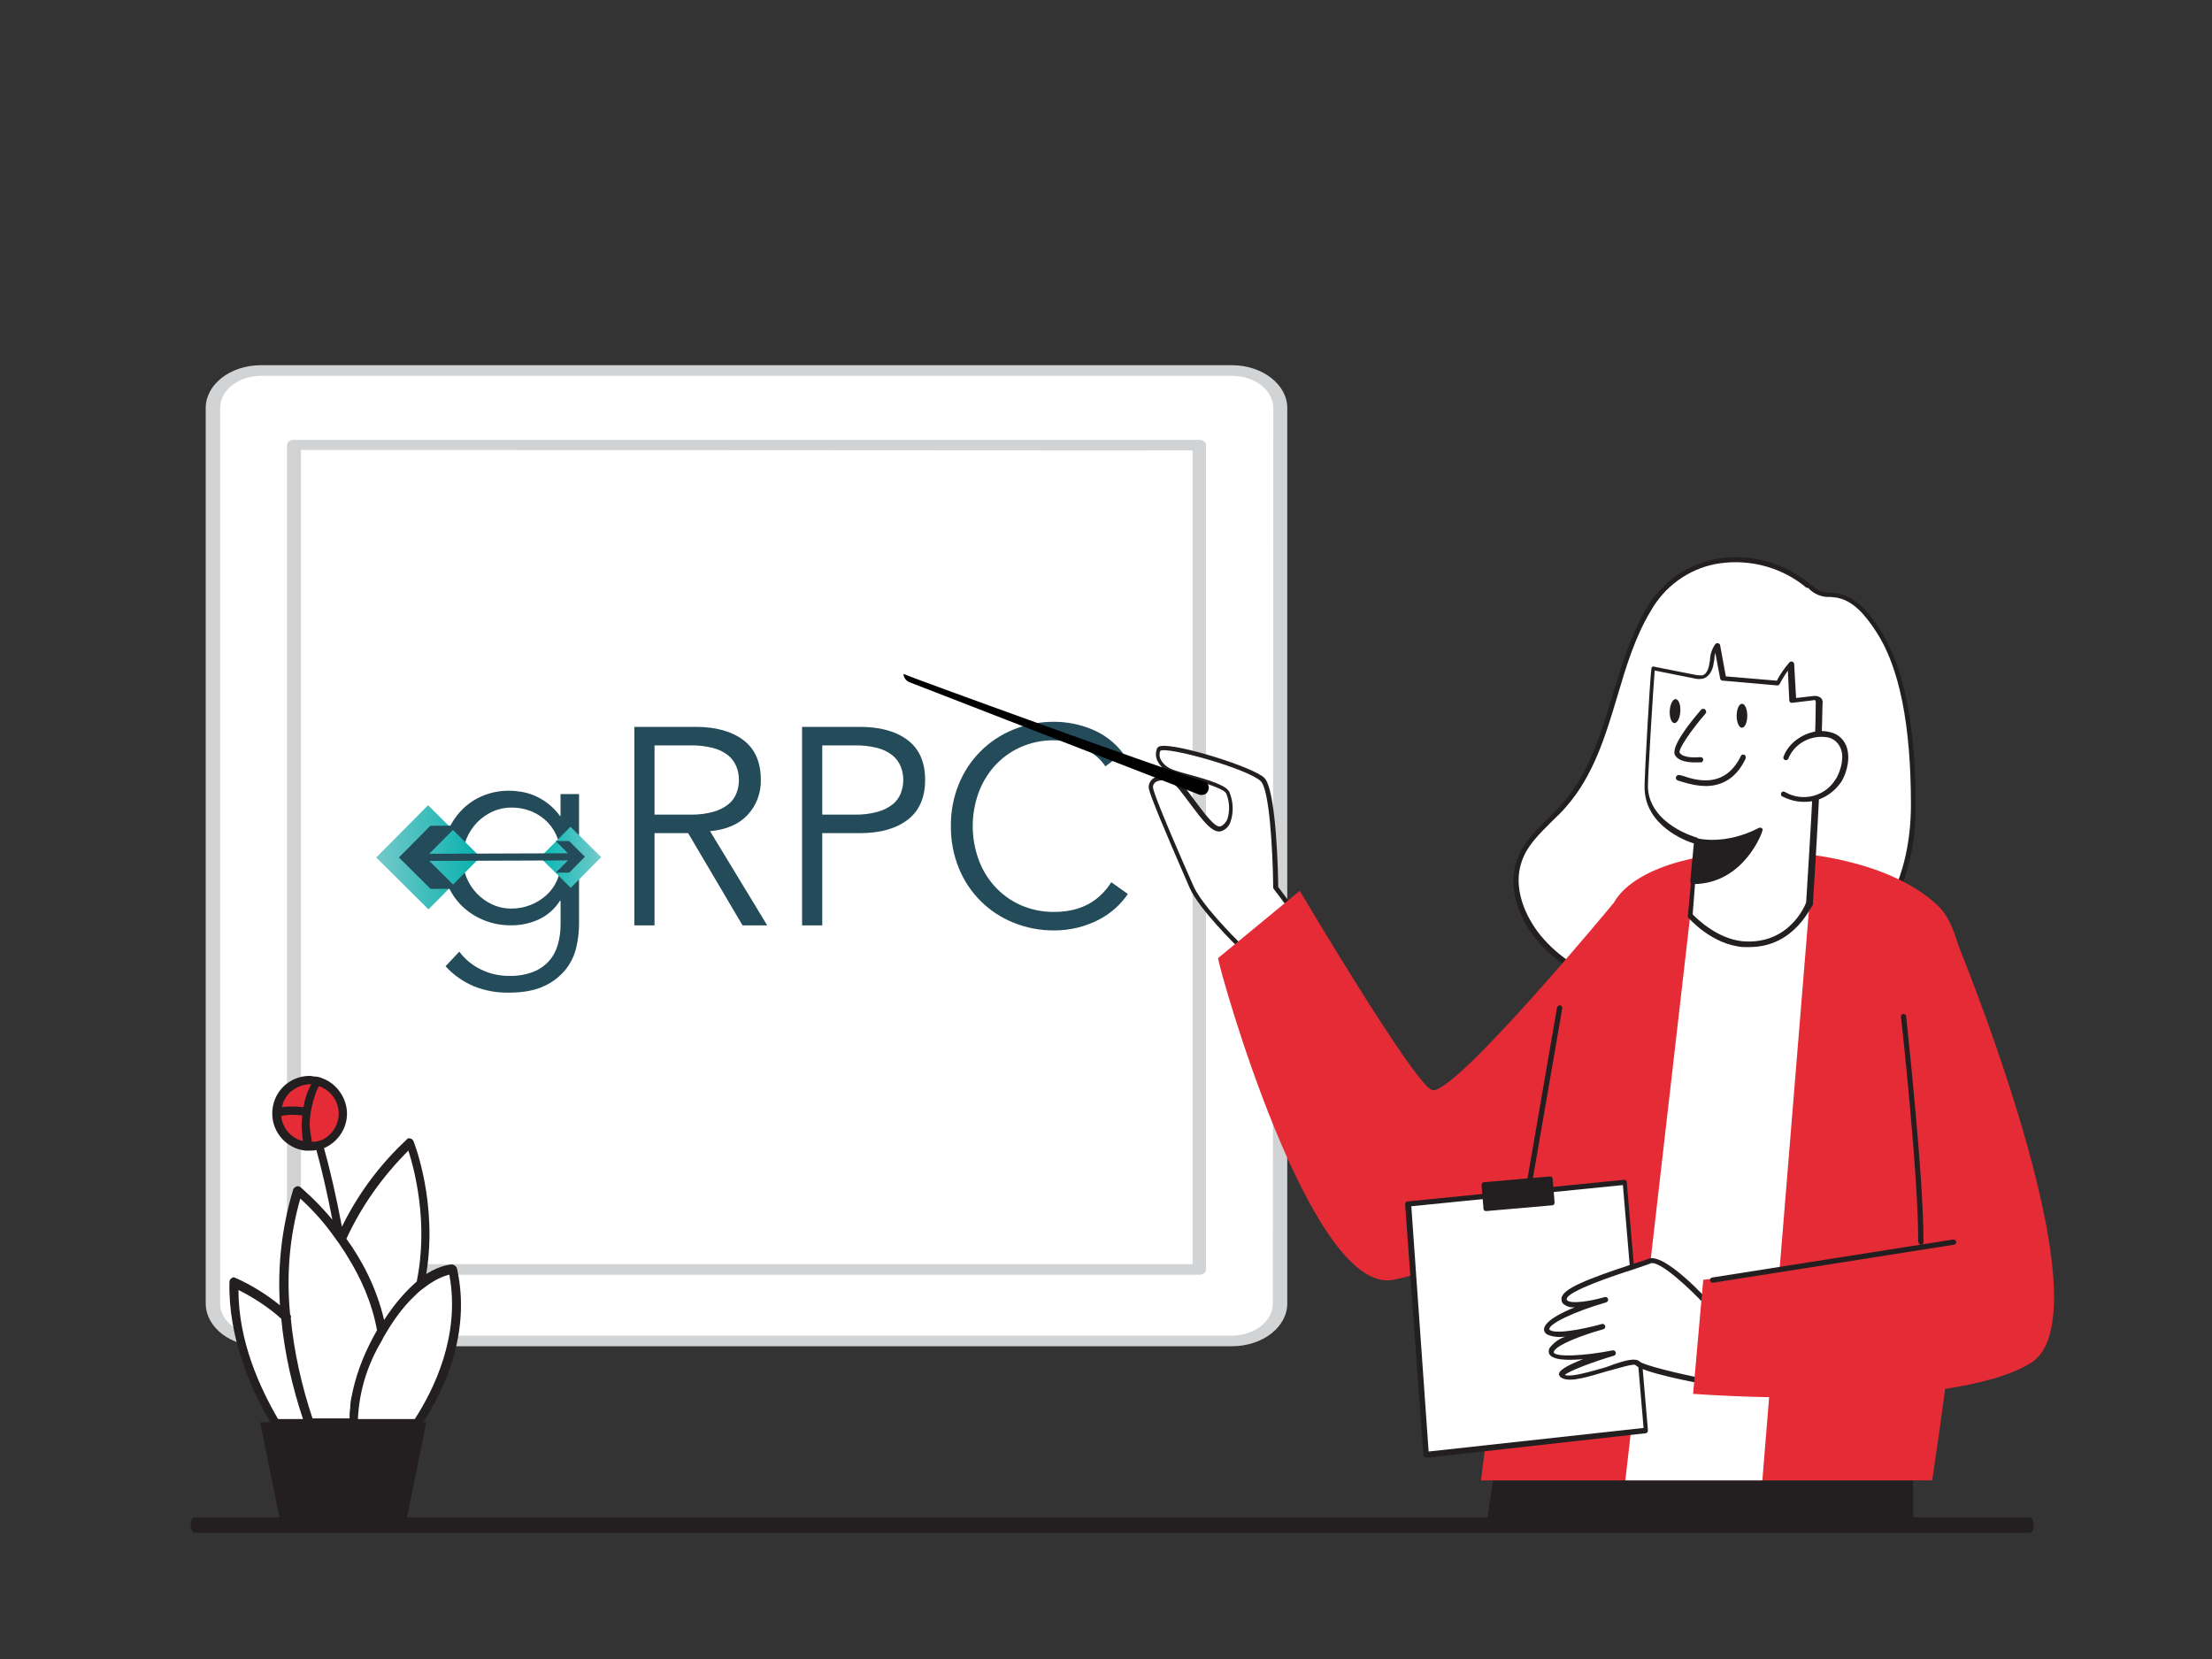 <?xml version="1.0" encoding="UTF-8"?><svg id="Calque_1" xmlns="http://www.w3.org/2000/svg" xmlns:xlink="http://www.w3.org/1999/xlink" viewBox="0 0 400 300"><rect x="0" y="0" width="400" height="300" fill="#333333" stroke="none"/><defs><style>.cls-1{fill:url(#Dégradé_sans_nom_5);}.cls-1,.cls-2,.cls-3,.cls-4,.cls-5,.cls-6,.cls-7,.cls-8{stroke-width:0px;}.cls-2{fill:url(#Dégradé_sans_nom_2);}.cls-4{fill:#231f20;}.cls-5{fill:#244b5a;}.cls-6{fill:#d1d3d4;}.cls-7{fill:#fff;}.cls-8{fill:#e52c36;}</style><linearGradient id="Dégradé_sans_nom_5" x1="-510.12" y1="684.77" x2="-514.73" y2="680.17" gradientTransform="translate(416.44 -2292.29) rotate(-135.21) scale(2.89 -2.89)" gradientUnits="userSpaceOnUse"><stop offset="0" stop-color="#72c9c9"/><stop offset="1" stop-color="#02b0ad"/></linearGradient><linearGradient id="Dégradé_sans_nom_2" x1="-669.35" y1="698.95" x2="-673.95" y2="694.35" gradientTransform="translate(127.1 -1488.01) rotate(-135.21) scale(1.7 -1.7)" gradientUnits="userSpaceOnUse"><stop offset="0" stop-color="#03b6b4"/><stop offset="1" stop-color="#74cbca"/></linearGradient></defs><path class="cls-7" d="M231.56,73.86v161.92c0,3.83-3.91,6.87-8.87,6.87H47.29c-4.87,0-8.87-3.04-8.87-6.87V73.86c0-3.83,3.91-6.87,8.87-6.87h175.4c4.87,0,8.87,3.04,8.87,6.87Z"/><path class="cls-6" d="M37.2,235.79V73.78c0-4.26,4.44-7.74,10-7.74h175.58c5.48,0,10,3.48,10,7.74v161.92c0,4.26-4.44,7.74-10,7.74H47.29c-5.48.09-10-3.3-10.09-7.65h0ZM230.25,73.78c0-3.22-3.39-5.83-7.48-5.83H47.29c-4.17,0-7.48,2.61-7.48,5.83h0v161.92c0,3.22,3.39,5.83,7.48,5.83h175.4c4.17,0,7.48-2.61,7.48-5.83l.09-161.92Z"/><path class="cls-6" d="M51.9,229.55V80.5c0-.52.52-.96,1.22-.96h163.75c.7,0,1.22.43,1.22.96v149.05c0,.52-.52.96-1.22.96H53.11c-.61,0-1.22-.43-1.22-.96h0ZM54.42,81.37v147.23h161.23V81.45l-161.23-.09Z"/><path class="cls-4" d="M366.96,277.18H35.29c-.35.09-.7-.43-.78-1.22s.17-1.48.61-1.57h331.85c.35-.09.7.43.78,1.22s-.17,1.48-.61,1.57c0,0-.09,0-.17,0Z"/><path class="cls-5" d="M83.07,172.11c1.01,1.34,2.32,2.43,3.83,3.17,1.63.81,3.43,1.22,5.25,1.19,1.47.04,2.93-.21,4.31-.74,1.1-.43,2.08-1.12,2.86-2,.74-.86,1.27-1.87,1.57-2.97.33-1.18.49-2.4.48-3.63v-4.26h-.1c-.95,1.51-2.33,2.71-3.96,3.45-1.55.68-3.23,1.02-4.92,1.01-1.66.01-3.3-.3-4.84-.91-1.46-.58-2.79-1.43-3.93-2.51-1.13-1.08-2.03-2.39-2.64-3.83-.65-1.52-.98-3.16-.96-4.82-.01-1.65.3-3.29.91-4.82.58-1.45,1.43-2.77,2.51-3.9,1.07-1.12,2.37-2.01,3.8-2.61,1.53-.64,3.18-.96,4.84-.94.76,0,1.51.07,2.26.2.82.14,1.62.38,2.38.71,1.81.79,3.38,2.05,4.54,3.65h.1v-3.96h3.35v23.53c-.01,1.38-.17,2.76-.48,4.11-.32,1.46-.96,2.82-1.88,4.01-1.04,1.3-2.37,2.34-3.88,3.04-1.66.81-3.82,1.22-6.49,1.22-2.17.04-4.32-.36-6.34-1.17-1.93-.83-3.66-2.05-5.07-3.6l2.48-2.64ZM83.68,155.17c0,1.21.22,2.41.68,3.52.44,1.07,1.08,2.05,1.88,2.89.8.83,1.74,1.5,2.79,1.98,1.09.5,2.28.75,3.47.74,2.37,0,4.66-.89,6.39-2.51.85-.8,1.52-1.78,1.95-2.87.47-1.19.69-2.47.63-3.75,0-1.2-.2-2.4-.61-3.52-.39-1.07-.99-2.06-1.77-2.89-.8-.85-1.77-1.52-2.84-1.98-1.19-.5-2.46-.75-3.75-.74-1.2-.01-2.38.24-3.47.74-1.05.48-1.99,1.15-2.79,1.98-.8.84-1.44,1.82-1.88,2.89-.46,1.12-.69,2.32-.68,3.52M118.36,167.34h-3.65v-35.9h11.05c3.65,0,6.53.79,8.65,2.38,2.11,1.59,3.17,3.99,3.17,7.2.06,2.33-.78,4.59-2.36,6.31-1.57,1.71-3.85,2.7-6.82,2.97l10.34,17.04h-4.46l-9.84-16.68h-6.08v16.68ZM118.36,147.31h6.49c1.39.03,2.79-.14,4.13-.51.98-.26,1.91-.72,2.71-1.34.65-.52,1.16-1.2,1.47-1.98.31-.78.46-1.62.46-2.46,0-.82-.15-1.64-.46-2.41-.32-.78-.82-1.47-1.47-2-.8-.64-1.72-1.09-2.71-1.34-1.35-.35-2.74-.51-4.13-.48h-6.49v12.52ZM145.03,131.44h10.45c3.65,0,6.53.79,8.64,2.38,2.11,1.59,3.17,3.99,3.17,7.2,0,3.21-1.06,5.62-3.17,7.23-2.11,1.61-4.99,2.41-8.64,2.41h-6.79v16.68h-3.65v-35.9ZM148.69,147.31h5.88c1.39.03,2.79-.14,4.13-.51.98-.26,1.91-.72,2.71-1.34.65-.52,1.16-1.2,1.47-1.98.31-.78.46-1.62.46-2.46,0-.82-.15-1.64-.46-2.41-.32-.78-.82-1.47-1.47-2-.8-.64-1.72-1.09-2.71-1.34-1.35-.35-2.74-.51-4.13-.48h-5.88v12.52ZM203.95,161.66c-.64.95-1.4,1.82-2.26,2.59-.93.83-1.96,1.54-3.07,2.1-1.19.61-2.44,1.07-3.73,1.39-1.38.34-2.81.51-4.23.51-2.55.02-5.07-.46-7.43-1.42-4.5-1.82-8.06-5.39-9.86-9.89-.97-2.4-1.45-4.97-1.42-7.56-.03-2.59.45-5.15,1.42-7.55,1.81-4.5,5.37-8.07,9.86-9.89,2.36-.96,4.88-1.44,7.43-1.42,2.29.01,4.57.46,6.69,1.32,2.27.91,4.25,2.42,5.73,4.36l-3.19,2.38c-.43-.64-.94-1.22-1.52-1.72-.67-.59-1.41-1.1-2.21-1.52-.85-.45-1.74-.8-2.66-1.06-.92-.27-1.88-.4-2.84-.41-2.13-.03-4.24.4-6.19,1.27-1.76.8-3.34,1.96-4.64,3.4-1.28,1.44-2.27,3.12-2.92,4.94-1.35,3.82-1.35,7.99,0,11.81.64,1.82,1.63,3.5,2.92,4.94,1.3,1.44,2.87,2.6,4.64,3.4,1.94.87,4.06,1.3,6.19,1.27.94,0,1.89-.08,2.81-.25.94-.17,1.86-.46,2.74-.86.92-.42,1.78-.98,2.54-1.65.85-.76,1.6-1.64,2.21-2.61l2.99,2.13Z"/><path class="cls-1" d="M77.48,164.44l-9.45-9.38,9.38-9.45,9.45,9.38-9.38,9.45Z"/><path class="cls-2" d="M103.21,160.55l-5.55-5.5,5.5-5.55,5.55,5.5-5.5,5.55Z"/><path class="cls-5" d="M77.82,149.33l-5.68,5.73,5.73,5.68,4.84-.02-5.08-5.04,25.08-.09-2.2,2.21h2.42s2.84-2.87,2.84-2.87l-2.86-2.84h-2.42s2.21,2.21,2.21,2.21l-25.08.09,5.04-5.08-4.84.02Z"/><g id="_488_dna_flatline"><path class="cls-4" d="M271.04,263l-1.74,12.61s77.48.96,76.53,0,0-19.48,0-19.48l-74.79,6.87Z"/><path class="cls-4" d="M327.04,276.57c-5.04,0-11.39,0-19.57-.09-18.87-.09-37.92-.35-38.18-.35-.17,0-.26-.09-.35-.17s-.17-.26-.09-.35l1.74-12.61c0-.26.17-.43.43-.43l74.79-6.87c.17,0,.26.09.35.17s.17.26.17.35c-.43,8.61-.61,18.26-.09,19.13.17.17.17.35.09.52-.17.35-.35.7-19.31.7ZM345.39,275.87c0,.09.09.09.09.17,0-.09,0-.17-.09-.17h0ZM269.82,275.18c28.52.35,70.61.61,75.4.17-.52-2.7-.17-12.35.09-18.61l-73.92,6.78-1.57,11.65Z"/><path class="cls-7" d="M235.39,166.82l-4.78-6.35s-.17-17.39-2.43-19.57-18.17-6.87-18.78-5.48c-.7,1.48.43,3.13,2.52,3.91,2,.78,9.3,2.26,10.09,3.83.78,1.65,1.04,5.74-1.22,6.44-2.26.78-6.7-8.35-8.87-8.96s-4,0-3.83,1.57c.17,1.57,5.65,14,7.3,17.83s8.7,10.7,8.7,10.7l11.31-3.91Z"/><path class="cls-4" d="M224.17,171.43c-.09,0-.17,0-.26-.09-.26-.26-7.13-6.96-8.78-10.78-4.78-10.96-7.22-16.87-7.39-18-.09-.61.17-1.22.61-1.65.78-.7,2.17-.78,3.74-.35,1.13.26,2.43,2.17,4,4.26s3.65,4.96,4.61,4.61c.52-.17.96-.7,1.22-1.22.52-1.57.43-3.22-.17-4.7-.43-.96-4.52-2.09-6.87-2.78-1.22-.35-2.35-.7-2.96-.87-1.22-.43-2.17-1.3-2.7-2.43-.26-.7-.26-1.39,0-2.09.17-.26.43-.43.7-.43,2.78-.52,16.61,3.74,18.7,5.74,2.17,2.09,2.52,17.39,2.52,19.74l4.7,6.26c.17.17.09.43-.09.61l-.09.09-11.22,4.17-.26-.09ZM210.43,141.08c-.52,0-1.13.09-1.57.43-.26.26-.43.61-.35.96.09.7,1.39,4.35,7.3,17.74,1.48,3.39,7.39,9.3,8.44,10.35l10.52-3.91-4.44-5.91c-.09-.09-.09-.17-.09-.26-.09-6.96-.7-17.74-2.26-19.22-2.35-2.26-17.04-6.35-18.17-5.48-.17.43-.17.96,0,1.39.43.96,1.3,1.65,2.26,2,.96.35,1.91.61,2.87.87,3.83,1.04,6.87,2,7.39,3.22.7,1.74.78,3.65.17,5.39-.26.78-.87,1.39-1.65,1.65-1.57.52-3.48-2.09-5.57-4.87-1.3-1.74-2.7-3.74-3.57-4-.35-.26-.87-.35-1.3-.35Z"/><path class="cls-3" d="M163.38,121.87c.09.17,48.61,17.83,54.26,19.39.7.17,1.13.87.87,1.57v.09h0c-.26.7-.96.96-1.65.78l-52.44-20.35c-.61-.26-1.04-.87-1.04-1.48h0Z"/><path class="cls-7" d="M298.17,110.21c.17-.26.35-.61.52-.87,6.26-9.74,19.65-10.61,28.35-3.39.61.61,1.3,1.04,2.09,1.39.96.26,1.91.35,2.87.35,3.39.43,5.74,3.48,7.57,6.26,5.48,8.26,6.44,21.91,6.44,31.65,0,7.57-1.83,15.39-6.44,21.39-6.61,8.52-17.83,12.09-28.61,13.04-11.91,1.04-25.13-1.39-32.78-10.61-3.22-3.83-5.13-9.22-3.48-13.91,1.48-4.09,5.3-6.78,8.17-10.09,8.61-9.57,8.7-24.18,15.31-35.22Z"/><path class="cls-4" d="M305.91,180.83c-12.17,0-22.26-3.91-28.09-10.96-2.96-3.57-5.39-9.22-3.48-14.44,1.13-3.04,3.39-5.3,5.65-7.48.87-.87,1.83-1.83,2.61-2.7,4.7-5.39,6.87-12.52,8.96-19.39,1.65-5.39,3.3-10.96,6.17-15.83h0c.17-.26.35-.61.52-.87,2.87-4.44,7.48-7.39,12.61-8.17,5.91-.87,11.83.78,16.44,4.61l.26.17c.52.43,1.04.87,1.65,1.13.61.17,1.13.26,1.74.26.35,0,.7,0,1.04.09,3.57.43,6,3.57,7.91,6.52,4.35,6.52,6.52,17.31,6.52,31.91,0,6.09-1.13,14.7-6.52,21.74-7.39,9.57-19.83,12.44-28.96,13.22-1.65.09-3.39.17-5.04.17ZM298.52,110.47c-2.87,4.7-4.52,10.26-6.09,15.57-2.09,6.96-4.26,14.17-9.13,19.74-.78.96-1.83,1.91-2.7,2.78-2.26,2.26-4.44,4.35-5.39,7.13-1.74,4.78.61,10.09,3.39,13.48,6.44,7.83,18.17,11.57,32.35,10.35,8.96-.78,21.04-3.57,28.26-12.87,5.22-6.78,6.35-15.22,6.35-21.13,0-14.44-2.09-24.96-6.35-31.39-1.83-2.78-4.09-5.65-7.3-6.09-.35,0-.61-.09-.96-.09-1.48.09-2.96-.52-4-1.65h-.26c-4.35-3.65-10.09-5.22-15.65-4.44-4.96.7-9.3,3.57-12,7.74l-.52.87h0Z"/><path class="cls-8" d="M349.39,267.7c2.78-18,13.31-91.92,1.22-103.75-13.83-13.48-51.83-12.87-58.79-.7-3.74,6.61-14.44,17.74-15.22,32.18-1.13,20.52-7.3,59.13-8.78,72.27h81.57Z"/><polygon class="cls-7" points="318.69 267.7 327.22 163.26 305.65 165.52 293.91 267.7 318.69 267.7"/><path class="cls-7" d="M306.87,152.13l-1.22,13.48s4.09,4.7,9.57,5.13c8.96.7,12-7.39,12-7.39.7-12.09,1.57-24.09,1.74-36.18,0-.26,0-.52-.17-.78-.26-.26-.7-.35-1.04-.17l-3.57.43-.35-6.7c-.87,1.13-1.65,2.26-2.35,3.57l-9.91-.87-1.13-6c-.78.78-.78,2-.87,3.13-.17,1.13-.61,2.35-1.65,2.7-.52.09-.96.09-1.48-.09l-7.48-1.48c-.09,0-1.3,20.18-1.22,21.83.35,6.96,9.13,9.39,9.13,9.39Z"/><path class="cls-4" d="M316.35,171.26h-1.13c-5.65-.43-9.74-5.13-9.91-5.3-.09-.09-.17-.26-.09-.35l1.22-13.04c-1.74-.52-8.7-3.22-9.04-9.74-.09-1.04.35-8.44.52-11.57.61-10.44.7-10.44.78-10.61.09-.09.26-.17.43-.09l7.48,1.48c.43.09.87.09,1.22.09.96-.26,1.22-1.65,1.3-2.26l.09-.43c0-1.04.35-2.09.96-2.96.09-.17.35-.17.52-.17.17.09.35.17.35.35l1.04,5.65,9.22.78c.61-1.22,1.39-2.26,2.26-3.3.09-.17.35-.17.52-.17.17.09.35.26.35.43l.35,6.17,3.04-.35c.52-.09,1.04,0,1.48.35.26.35.35.7.26,1.04-.17,9.22-.7,18.61-1.22,27.74-.17,2.87-.35,5.74-.52,8.52v.17c-.26-.17-3.13,7.57-11.48,7.57ZM306.09,165.35c.78.78,4.44,4.44,9.13,4.87,8.17.61,11.13-6.26,11.39-7.04.17-2.78.35-5.65.52-8.44.52-9.04,1.13-18.44,1.22-27.65,0-.17,0-.26-.09-.43,0-.09-.17-.09-.61,0l-3.57.43c-.17,0-.26,0-.35-.09s-.17-.17-.17-.35l-.26-5.39c-.52.78-1.04,1.57-1.48,2.43-.09.17-.26.26-.43.26l-9.91-.87c-.17,0-.43-.17-.43-.43l-.87-4.61c-.09.43-.17.78-.17,1.22l-.09.43c-.17,1.65-.96,2.78-2,3.04-.52.09-1.13.09-1.74-.09l-6.96-1.39c-.26,3.13-1.3,19.83-1.22,21.22.35,6.61,8.7,8.96,8.78,8.96.26.09.35.26.35.52l-1.04,13.39Z"/><path class="cls-7" d="M322.78,136.91c1.3-3.04,4.52-4.78,7.74-4.17,3.83.96,3.39,5.39,1.91,8.17-1.91,3.48-6.26,4.7-9.74,2.78,0,0-.09,0-.09-.09"/><path class="cls-4" d="M326.17,145c-1.3,0-2.61-.35-3.83-.96-.26-.09-.35-.35-.26-.61s.35-.35.61-.26c.09,0,.09.09.17.09,3.22,1.83,7.3.7,9.13-2.43,0,0,0-.09.09-.09.87-1.65,1.48-3.91.7-5.57-.43-.96-1.3-1.65-2.26-1.83-2.96-.52-6,1.04-7.13,3.83-.09.26-.35.35-.61.26h0c-.26-.09-.35-.35-.26-.61,1.13-3.13,5.13-5.3,8.35-4.44,1.3.26,2.43,1.13,2.96,2.43.87,2.09.17,4.78-.78,6.44-1.57,2.35-4.09,3.83-6.87,3.74h0Z"/><path class="cls-7" d="M308,128.56s-5.65,6.35-4.7,7.74c.96,1.39,4.17.96,4.17.96"/><path class="cls-4" d="M306.52,137.87c-1.13,0-2.87-.17-3.57-1.22-1.04-1.48,2.96-6.35,4.7-8.35.17-.17.52-.17.7,0h0c.17.17.26.52.09.7h0c-2.78,3.22-5.04,6.61-4.7,7.13.61.96,2.96.87,3.74.78.26,0,.52.17.52.43h0c0,.26-.17.52-.43.52h0c-.35,0-.7,0-1.04,0Z"/><path class="cls-4" d="M306.87,152.13s5.04,1.39,11.48-2c0,0-3.13,9.3-12.17,9.3l.7-7.3Z"/><path class="cls-4" d="M306.17,159.87c-.26,0-.52-.17-.52-.43v-.09l.7-7.3c0-.17.09-.26.17-.35.09-.09.26-.09.43-.09.09,0,4.96,1.3,11.13-1.91.26-.09.52,0,.61.17.09.09.09.26,0,.35.09.09-3.3,9.65-12.52,9.65ZM307.3,152.65l-.61,6.17c6.26-.26,9.57-5.39,10.7-7.74-3.13,1.57-6.7,2.09-10.09,1.57Z"/><ellipse class="cls-4" cx="315" cy="129.43" rx="2.17" ry=".96" transform="translate(184.53 444) rotate(-89.81)"/><ellipse class="cls-4" cx="302.9" cy="128.59" rx="2.17" ry=".96" transform="translate(157.5 423.79) rotate(-86.78)"/><path class="cls-4" d="M308.43,142.13c-1.48,0-2.96-.35-4.35-.78-.17-.09-.35-.09-.52-.17-.26,0-.52-.26-.52-.52s.26-.52.52-.52h.09c.26.09.52.09.7.17,2.09.7,7.48,2.52,10.44-3.57.09-.26.43-.35.61-.26h0c.26.09.35.43.26.7-1.83,3.91-4.7,4.96-7.22,4.96Z"/><path class="cls-8" d="M258.87,197.09c-3.57-1.74-23.83-36-23.83-36l-14.78,12.17c.26,2.26,16.7,60.96,31.65,58.18,14.96-2.78,47.22-21.91,47.22-21.91l-7.39-46.18c.09-.09-29.31,35.48-32.87,33.74Z"/><path class="cls-4" d="M269.3,256.66h-.09c-.26-.09-.43-.26-.43-.52l12.78-73.92c.09-.26.26-.43.52-.43s.43.26.43.52h0l-12.78,73.92c0,.26-.17.43-.43.43Z"/><polygon class="cls-7" points="297.74 258.57 293.82 213.78 254.69 217.7 257.91 263 297.74 258.57"/><path class="cls-4" d="M257.91,263.53c-.09,0-.26,0-.35-.09s-.17-.17-.17-.35l-3.3-45.31c0-.26.17-.52.43-.52l39.13-3.91c.09,0,.26,0,.35.09s.17.17.17.35l3.83,44.87c0,.26-.17.52-.43.52h0l-39.74,4.44h.09v-.09ZM255.21,218.13l3.13,44.35,38.87-4.26-3.74-43.92-38.26,3.83Z"/><path class="cls-7" d="M309.74,236.65s-8.78-9.83-11.39-8.7c-2.61,1.04-15.31,4.61-15.48,6.78-.17,2.17,7.48.17,7.48.17,0,0-11.04,3.3-10.61,5.48s10.17-.61,10.17-.61c0,0-9.83,2.61-9.3,4.7s11.22,0,11.22,0c0,0-11.48,3.39-8.96,4.44,2.52,1.04,12.35-3.57,13.31-2.35.96,1.22,13.57,3.57,13.57,3.57v-13.48Z"/><path class="cls-4" d="M309.74,250.57h-.09c-3.04-.52-12.87-2.43-13.91-3.74-.43-.26-3.13.61-5.13,1.13-3.22.96-6.52,2-8,1.3-.61-.26-.7-.61-.7-.78,0-.78,1.91-1.74,4.35-2.7-2.96.26-5.83.17-6.17-1.13-.09-.35,0-.7.17-.96.78-.96,1.74-1.65,2.87-2-1.13.17-2.26.09-3.3-.35-.35-.17-.52-.43-.61-.78-.09-.52.17-2,5.57-4.17-.7.09-1.39-.09-2-.52-.35-.26-.43-.61-.43-1.04.09-1.74,4.52-3.48,12.61-6.17,1.39-.43,2.52-.78,3.13-1.04,2.87-1.13,10.52,7.13,12,8.87.09.09.09.17.09.35v13.39c0,.17-.09.26-.17.35-.09,0-.17,0-.26,0ZM295.48,245.87c.43,0,.78.09,1.04.35.61.61,6.78,2.17,12.7,3.3v-12.61c-3.57-3.91-9.22-9.13-10.78-8.44-.61.26-1.74.61-3.22,1.13-3.3,1.04-11.83,3.91-11.91,5.3,0,.09,0,.17.09.26.78.7,4.44.09,6.78-.61.26-.09.52.09.61.35.09.26-.09.52-.35.61-5.74,1.65-10.44,3.91-10.26,4.87,0,0,0,.09.17.17,1.13.7,5.74-.17,8.7-.96l.61-.17c.26-.09.52.09.61.35.09.26-.09.52-.35.61h0l-.61.17c-3.04.87-7.57,2.52-8.26,3.74q-.09.17-.09.26c.26.87,5.22.7,10.61-.35.26-.09.52.09.61.35s-.09.52-.35.61c-3.83,1.13-8.17,2.78-8.87,3.48,1.22.43,4.61-.61,7.39-1.39,2.52-.96,4.09-1.39,5.13-1.39Z"/><path class="cls-8" d="M352.52,167c.35.78,29.57,70.35,14.7,79.48-14.87,9.13-61.05,5.57-61.05,5.57l1.83-20.61,37.13-4.96,7.39-59.48Z"/><path class="cls-4" d="M309.74,231.96c-.26,0-.52-.17-.52-.43s.17-.52.43-.52l43.57-6.87c.26,0,.52.17.52.43s-.17.52-.43.52l-43.57,6.87h0Z"/><path class="cls-4" d="M347.39,225.09h0c-.26,0-.43-.26-.52-.52.09-11.39-3.04-40.44-3.13-40.7,0-.26.17-.52.43-.52s.52.17.52.43h0c0,.26,3.22,29.31,3.13,40.87,0,.26-.17.43-.43.43Z"/><rect class="cls-4" x="268.53" y="213.79" width="11.91" height="4.26" transform="translate(-18.07 25.2) rotate(-5.09)"/><path class="cls-4" d="M268.78,219c-.09,0-.26,0-.35-.09s-.17-.17-.17-.35l-.35-4.26c0-.26.17-.52.43-.52l11.91-1.04c.09,0,.26,0,.35.09s.17.17.17.35l.35,4.26c0,.26-.17.52-.43.52h0l-11.91,1.04h0ZM268.87,214.74l.26,3.3,10.87-.96-.26-3.3-10.87.96Z"/></g><g id="fondamental"><circle class="cls-8" cx="56.05" cy="201.26" r="6.01"/><path class="cls-7" d="M81.82,229.45s-2.43,0-5.89,2.77c3-13.52-1.85-25.54-1.85-25.54-5.2,4.97-9.48,10.86-12.48,17.33-3.93-5.55-7.86-8.67-7.86-8.67-2.31,7.28-3,15.02-2.2,22.65-2.77-2.54-5.89-4.51-9.36-6.12-.23,9.94,3.7,19.07,7.51,25.31h25.77c3.47-5.08,9.01-15.72,6.36-27.73Z"/><path class="cls-4" d="M82.63,229.34c-.12-.35-.46-.58-.81-.69-.12,0-1.96,0-4.74,1.73,2.08-12.71-2.08-23.46-2.31-24.04-.12-.23-.35-.46-.58-.46-.23-.12-.58,0-.69.23-4.85,4.51-8.78,9.82-11.67,15.72-1.04-5.55-2.2-10.52-3.24-14.21,2.43-1.04,4.16-3.47,4.16-6.24s-1.85-5.43-4.39-6.36c-.46-.23-1.04-.35-1.5-.35-.23,0-.58-.12-.81-.12-3.81,0-6.82,3-6.82,6.82,0,3.47,2.66,6.36,6.01,6.7h.81c.35,0,.81,0,1.16-.12.92,3.35,1.96,7.74,2.89,12.6-3-3.58-5.55-5.66-5.78-5.89-.23-.12-.46-.23-.69-.12-.23.12-.46.23-.58.46-2.08,6.82-2.89,13.98-2.43,21.03-2.43-1.96-5.2-3.7-8.09-4.97-.23-.12-.46-.12-.69.12-.23.12-.35.35-.35.69-.23,9.94,3.81,19.3,7.4,25.31h-1.85l3.7,18.26h22.65l3.7-18.26h-.58c3.58-5.43,8.78-15.95,6.12-27.85ZM50.85,201.83c1.27-.35,2.77-.23,3.81-.12,0,.46-.12,1.04-.12,1.62,0,.92.12,1.96.23,3-2.08-.46-3.7-2.31-3.93-4.51ZM54.9,200.22h0c-1.04-.12-2.54-.23-3.93,0,.23-1.16.92-2.31,1.85-3,.92-.69,2.08-1.16,3.35-1.16h.12c-.58,1.04-1.16,2.43-1.39,4.16ZM56.75,206.46h-.35c-.12-.81-.23-1.5-.35-2.2h0c-.12-1.04,0-2.08.12-3,.35-2.08.92-3.81,1.5-4.85,2.08.69,3.58,2.66,3.58,4.97,0,2.08-1.27,3.93-3,4.74-.46.12-.92.35-1.5.35ZM73.85,208.07c1.04,3.24,3.7,13.06,1.5,23.69-1.73,1.5-3.81,3.7-5.89,6.93-1.39-5.89-4.04-10.86-6.82-14.68,2.77-6.01,6.59-11.32,11.21-15.95ZM50.28,256.61c-3.35-5.78-7.16-14.1-7.16-23.34,2.77,1.39,5.43,3.12,7.74,5.2.58,6.12,1.96,12.25,3.93,18.14h-4.51ZM63.68,252.1c-.23.92-.35,1.73-.35,2.54-.12.69-.12,1.27-.12,1.85h-6.7c-1.96-5.89-3.35-12.02-3.93-18.14.12-.23,0-.46-.12-.69-.69-7.05-.12-14.1,1.85-20.92,1.27,1.16,3.93,3.7,6.47,7.4h0c.35.46.69.92,1.04,1.5.35.46.69,1.04,1.04,1.62,2.31,3.7,4.39,8.2,5.32,13.29l-.58,1.04c-2.2,4.04-3.35,7.63-3.93,10.52h0ZM64.72,256.61h0c.23-5.08,1.73-9.82,4.28-14.1.23-.46.46-.92.69-1.27,1.62-2.77,3.24-4.85,4.74-6.36.81-.81,1.5-1.5,2.2-1.96,2.08-1.62,3.7-2.2,4.62-2.43,2.08,11.09-2.89,20.92-6.24,26.12h-10.28Z"/></g></svg>